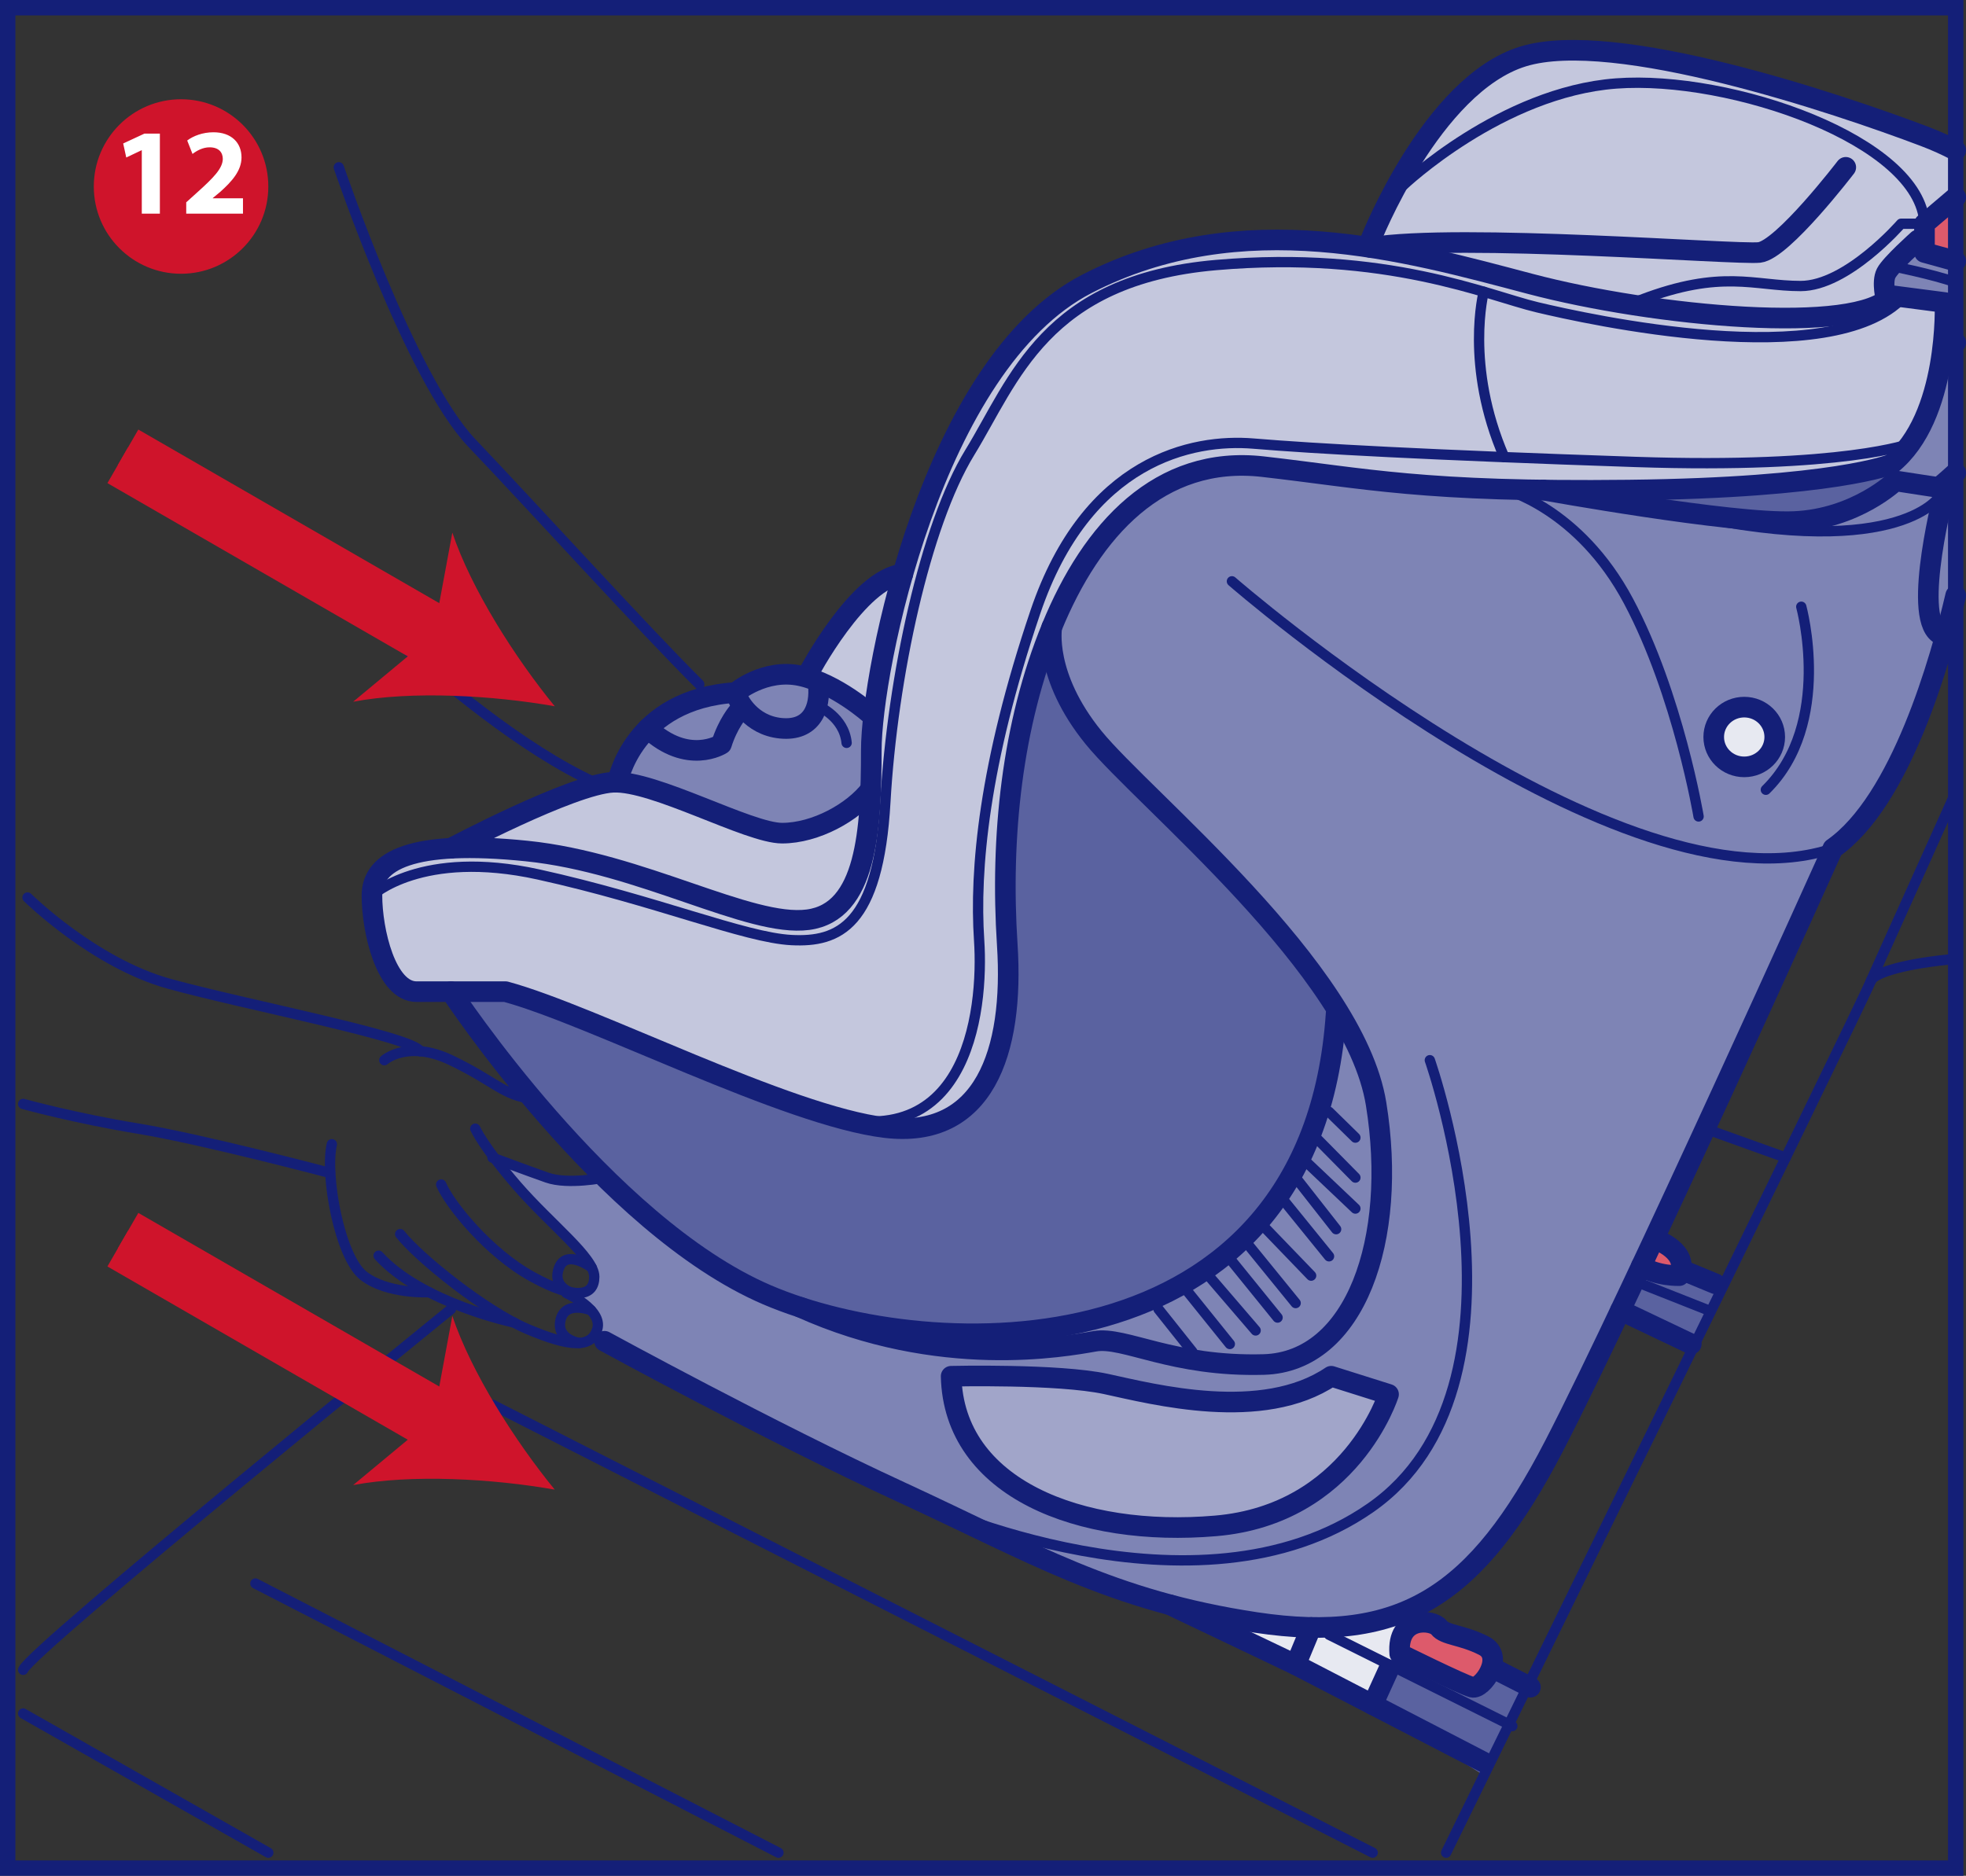 <?xml version="1.0" encoding="UTF-8"?>
<!DOCTYPE svg PUBLIC "-//W3C//DTD SVG 1.1//EN" "http://www.w3.org/Graphics/SVG/1.1/DTD/svg11.dtd">
<!-- Creator: CorelDRAW 2017 -->
<svg xmlns="http://www.w3.org/2000/svg" xml:space="preserve" width="45.059mm" height="43mm" version="1.1" style="shape-rendering:geometricPrecision; text-rendering:geometricPrecision; image-rendering:optimizeQuality; fill-rule:evenodd; clip-rule:evenodd"
viewBox="0 0 37484 35770.83"
 xmlns:xlink="http://www.w3.org/1999/xlink">
 <rect x="0" y="0" width="37484" height="35770.83" fill="#333333" stroke="none"/>
 <defs>
  <style type="text/css">
   <![CDATA[
    .str5 {stroke:#CF142B;stroke-width:88.01;stroke-miterlimit:4}
    .str3 {stroke:#CF142B;stroke-width:1179.19;stroke-miterlimit:4}
    .str2 {stroke:#CF142B;stroke-width:392.98;stroke-miterlimit:4}
    .str4 {stroke:#141F78;stroke-width:293.49;stroke-miterlimit:4}
    .str1 {stroke:#141F78;stroke-width:196.66;stroke-linecap:round;stroke-linejoin:round;stroke-miterlimit:4}
    .str0 {stroke:#141F78;stroke-width:392.98;stroke-linecap:round;stroke-linejoin:round;stroke-miterlimit:4}
    .fil9 {fill:none}
    .fil6 {fill:none;fill-rule:nonzero}
    .fil8 {fill:#CF142B}
    .fil10 {fill:white;fill-rule:nonzero}
    .fil5 {fill:#DD5A6B;fill-rule:nonzero}
    .fil7 {fill:#CF142B;fill-rule:nonzero}
    .fil1 {fill:#E7E9F1;fill-rule:nonzero}
    .fil2 {fill:#C4C7DD;fill-rule:nonzero}
    .fil3 {fill:#A1A5C9;fill-rule:nonzero}
    .fil0 {fill:#7E84B5;fill-rule:nonzero}
    .fil4 {fill:#5A62A0;fill-rule:nonzero}
   ]]>
  </style>
 </defs>
 <g id="Слой_x0020_1">
  <path class="fil0" d="M19924.97 12268.79c0,0 674.74,-2656.19 2680.23,-3205.56 2005.91,-549.12 3787.54,263.54 5149.24,265.87 1361.7,2.33 3968.56,386.49 3968.56,386.49 0,0 1420.1,64.55 2478.08,230.35 1058.23,165.79 1861.99,-882.12 1861.99,-882.12 0,0 625.99,-891.02 768.66,-1488.23 142.92,-597.21 251.73,-1707.1 251.73,-1707.1l-1121.04 -146.99 -39.93 -573.16 646.87 -572.83 122.95 239.16c0,0 424.92,180.77 595.13,202.56l0 6617.26c-158.64,627.82 -426.42,1490.64 -862.16,2420.02 -865.49,1845.6 -1479.41,2125.61 -1479.41,2125.61l-4263.79 9255.06c0,0 -1466.43,4128.53 -3722.9,5219.62 -2256.22,1091.42 -3840.95,216.62 -5045.92,-52.82 -1204.98,-269.36 -10513.52,-5049.67 -10513.52,-5049.67 0,0 72.54,-172.28 0,-332.5 -72.79,-160.22 -446.05,-478.66 -446.05,-478.66 0,0 379.42,-101.82 354.55,-386.49 -25.29,-284.34 -731.05,-994.01 -731.05,-994.01l-1127.78 -1187.92c0,0 920.89,336 1339.32,346.31 418.85,10.56 694.95,-31.44 694.95,-31.44 0,0 -1484.9,-1715 -1499.04,-1732.05 -14.39,-17.3 -1386.32,-1859.41 -1386.32,-1859.41l1169.2 14.39 3692.12 1467.68c0,0 2720.99,1127.19 3725.57,1162.13 1004.49,34.61 1758.17,-810.58 1883.45,-1589.14 125.61,-778.55 -112.39,-5709.18 856.34,-7682.39z"/>
  <path class="fil1" d="M33952.76 14103.49c0,341.65 -286.42,618.67 -639.46,618.67 -353.05,0 -639.22,-277.02 -639.22,-618.67 0,-341.57 286.17,-618.58 639.22,-618.58 353.05,0 639.46,277.02 639.46,618.58z"/>
  <path class="fil1" d="M24702.95 31556.04l295.23 -520.59 1685.97 -100.66c0,0 100.99,338.91 3.24,600.7 -97.41,261.79 -364.53,971.38 -364.53,971.38l-1619.92 -950.84z"/>
  <polygon class="fil1" points="23145.51,30798.62 25088.86,31029.88 24702.95,31745.96 "/>
  <path class="fil2" d="M9797.11 18955.42c0,0 -1264.87,162.55 -1855.92,-44.92 -590.72,-208.05 -766.83,-601.03 -849.26,-1386.66 -82.19,-785.54 5.91,-962.57 756.26,-1155.06 750.1,-192.83 1616.17,-662.92 2301.64,-943.77 685.55,-281.17 1420.1,-628.07 2002.41,-450.21 581.65,177.86 2148.99,848.1 2759.76,912.99 610.43,64.55 1688.88,-837.53 1688.88,-837.53l0 -1582.07 -1197.07 -610.43c0,0 409.7,-1032.44 904.75,-1393.4 495.38,-360.7 904.83,-517.43 904.83,-517.43 0,0 997.42,-3596.71 2704.85,-4979.54 1707.1,-1382.83 3483.16,-1475.59 4641.46,-1389.82 1158.39,85.68 1465.94,240.58 1465.94,240.58 0,0 815.24,-1955.33 1848.52,-2993.35 1033.03,-1038.02 2104.73,-1106.4 3968.89,-657.68 1755.26,422.59 4611.6,1214.29 5444.39,1689.13l0 918.23 -594.88 491.97 -122.95 308.71c0,0 -366.53,149.65 -506.2,497.71 -139.67,348.39 -100.66,648.28 -100.66,648.28l1121.04 48.17c0,0 31.69,1300.06 -455.79,2350.39 -487.73,1050.58 -1605.27,868.98 -3314.37,1050.58 -1708.93,181.35 -3516.1,161.72 -5559.19,158.47 -2042.84,-3.24 -3483.49,-1024.79 -4793.2,-422.26 -1309.79,602.45 -2420.27,1223.19 -3226.69,3951.25 -807.09,2728.06 -436.74,5050.83 -595.46,6744.45 -159.39,1693.29 -1317.36,2420.27 -3530.41,1599.45 -2213.04,-821.48 -5811.58,-2246.24 -5811.58,-2246.24z"/>
  <path class="fil3" d="M25381.43 26244.25l1092.92 344.56c0,0 -645.37,2229.52 -2983.11,2541.14 -2337.49,311.7 -5258.97,-451.63 -5356.71,-2885.7l2668.25 98.33c0,0 2089.76,520.01 3014.81,408.2 924.72,-111.47 1563.85,-506.53 1563.85,-506.53z"/>
  <path class="fil0" d="M11690.55 14916.99c0,0 196.66,-795.03 908.91,-1341.4 712.25,-546.79 1426.5,-369.19 1426.5,-369.19 0,0 578.74,-347.48 1234.09,-319.61 655.02,27.62 1241.08,530.9 1241.08,530.9l99.49 1632.81c0,0 -1315.03,1009.23 -1969.22,797.35 -653.86,-212.13 -2521.17,-1019.8 -2940.85,-930.87z"/>
  <path class="fil4" d="M30857.85 9485.49l5197.66 -631.81c0,0 -263.87,1011.56 -1568.01,1065.55 -1304.22,53.74 -3629.65,-433.74 -3629.65,-433.74z"/>
  <path class="fil4" d="M19981.38 12078.87c0,0 -414.11,907.99 1481.41,2643.29 1895.18,1735.3 4128.19,4696.37 4128.19,4696.37 0,0 -136.76,3281.84 -2609.52,4794.94 -2472.76,1512.85 -5590.89,1376.09 -7536.23,772.98 -1945.43,-603.03 -4769.49,-3428.83 -4769.49,-3428.83l-2144.91 -2647.12 1441.23 81.27c0,0 4725.07,2205.47 6566.35,2455.79 1841.2,250.31 2761.25,-658.27 2677.9,-3200.57 -83.35,-2542.63 74.2,-5109.89 765.08,-6168.13z"/>
  <polygon class="fil4" points="31244.92,24213.22 32246.25,24290.92 32825.82,24582.41 32246.25,25629.74 30896.03,24986.45 "/>
  <polygon class="fil4" points="26608.7,31746.21 28289.67,32177.29 28527.76,31842.21 29179.53,32174.71 28293.25,33856.85 26109.24,32473.44 "/>
  <polygon class="fil5" points="36692.31,4814.33 36692.31,4175.78 37287.43,3744.62 37287.43,4542.39 37244.59,4575.16 37198.25,4998.09 "/>
  <path class="fil5" d="M31571.02 23505.38c0,0 116.21,243.82 289.91,506.53l173.45 262.87 -739.87 -132.93 276.52 -636.47z"/>
  <path class="fil5" d="M27222.62 30934.46c0,0 1002.5,490.39 1222.03,621.33 218.95,131.19 -231.84,601.86 -475.09,539.39 -242.99,-62.56 -1281.92,-559.94 -1281.92,-559.94 0,0 49.91,-840.53 534.98,-600.78z"/>
  <path class="fil6 str0" d="M9639.55 18910.5l-1698.36 0c-581.32,0 -849.6,-1161.8 -849.6,-1832.38 0,-670.58 759.84,-1072.62 2950.26,-849.35 2190.17,223.36 4246.24,1457.7 5363.45,1309.79 1117.54,-147.66 1207.05,-1712.09 1207.05,-3232.01 0,-1519.51 1162.13,-7374.85 4112.06,-8894.36 2949.92,-1519.59 6078.62,-625.74 8447.47,0 2369.19,625.66 6257.88,983.11 6883.62,223.61l1027.95 133.77c0,0 89.51,2190.17 -1027.95,3084.1 0,0 -1072.96,447.22 -5005.99,491.81 -3933.37,44.67 -5006.32,-223.61 -6973.13,-446.88 -1966.48,-223.36 -3262.79,1205.81 -4022.55,3061.14 -759.84,1855.25 -983.11,4000.83 -849.26,6056.9 134.1,2055.99 -446.72,3709.68 -2324.02,3486.4 -1877.63,-223.36 -5587.31,-2145.58 -7241,-2592.55z"/>
  <path class="fil6 str1" d="M7091.93 17077.79c0,0 938.77,-893.85 3173.53,-402.3 2234.76,491.81 3933.37,1206.72 4827.3,1251.31 893.85,44.92 1653.69,-268.2 1787.79,-2637.14 134.1,-2368.52 759.75,-5273.86 1608.77,-6659.6 849.6,-1385.49 1435.99,-3292.74 4693.46,-3575.66 3257.8,-282.92 5185.01,581.07 6123.54,804.43 938.52,223.61 5613.76,1268.61 6985.94,-192.5"/>
  <path class="fil6 str1" d="M36424.02 8458.95c0,0 -1262.79,483.9 -5240.75,350.14 -3977.96,-134.18 -6123.45,-252.97 -7285.59,-350.14 -1161.88,-97.16 -3173.28,305.22 -4156.73,3210.55 -983.36,2905.33 -1161.8,4924.05 -1072.62,6261.38 89.26,1337.08 -211.3,4422.35 -3408.29,3158.89"/>
  <path class="fil6 str1" d="M28289.42 5563.27c0,0 -368.85,1408.7 391.15,3154.23"/>
  <path class="fil6 str0" d="M26133.03 4575.16c0,0 1162.13,-2962.57 2905.33,-3498.71 1743.2,-536.48 5989.35,893.94 7643.04,1519.59 232.34,87.85 432.83,179.27 606.02,271.52m0 3664.09c-65.05,24.12 -132.52,42.43 -202.15,54.07"/>
  <path class="fil6 str0" d="M35962.75 5721.16c0,0 -90.09,-340.99 0,-513.27 90.09,-172.28 606.85,-632.73 606.85,-632.73"/>
  <path class="fil6 str0" d="M36692.31 4814.33l595.13 164.63m0 -1217.95l-595.13 505.45 0 547.87"/>
  <path class="fil6 str1" d="M26753.69 3535.15c0,0 1871.14,-1779.3 4058.98,-1943.35 2188.09,-164.63 5805.93,1093.75 5879.63,2674.65l-446.05 0c0,0 -1029.78,1187.67 -1915.23,1187.67 -885.7,0 -1500.79,-326.6 -3050.83,267.03"/>
  <path class="fil6 str0" d="M35191.76 3190.58c0,0 -1205.22,1574.5 -1648.37,1623.74 -442.89,49.08 -5718.58,-372.1 -7410.37,-94.17"/>
  <path class="fil6 str0" d="M37287.43 11354.47c-285.08,1221.03 -1043.76,3922.47 -2341.9,4825.64 0,0 -3837.37,8536.4 -5313.45,11390.07 -1476.17,2854.01 -2903,3788.37 -5682.72,3370.19 -2780.05,-418.52 -4256.22,-1328.84 -6765.33,-2485.07 -2509.44,-1155.98 -5658.35,-2878.05 -5658.35,-2878.05"/>
  <path class="fil6 str0" d="M8598.29 18910.5c0,0 2927.63,4453.38 6027.29,5781.63 3099.58,1328.51 10381.42,1574.41 10848.94,-5363.12"/>
  <path class="fil6 str0" d="M20053.83 11959.74c0,0 -163.8,924.13 795.61,2104.73 959.32,1180.6 4969.31,4403.46 5387.49,6986.61 418.19,2583.4 -393.56,4920.31 -2140.01,4969.56 -1747.03,49 -2657.02,-541.47 -3222.86,-443.14 -566.09,98.66 -2962.23,547.96 -5614.34,-648.28"/>
  <path class="fil6 str0" d="M8598.29 16176.28c0,0 2303.47,-1221.45 3090.84,-1259.3 787.04,-37.85 2583.06,970.8 3222.53,970.8 639.46,0 1358.46,-400.3 1688.96,-837.29"/>
  <path class="fil6 str0" d="M11773.9 14916.99c0,0 284.09,-1587.64 2252.06,-1710.59 0,0 549.12,-467.18 1234.09,-319.61 684.64,147.33 1340.57,737.79 1340.57,737.79"/>
  <path class="fil6 str0" d="M15403.8 12857.75c0,0 961.98,-1833.04 1809.58,-1910.82"/>
  <path class="fil6 str0" d="M14075.29 13329.35c0,0 221.61,501.21 811.75,558.19 590.47,56.9 763.33,-387.07 713.67,-838.45"/>
  <path class="fil6 str0" d="M14075.29 13575.25c0,0 -196.66,221.61 -319.61,615.09 0,0 -641.79,412.36 -1403.63,-298.15"/>
  <path class="fil6 str1" d="M15608.69 13470.77c0,0 483.9,203.14 533.23,694.95"/>
  <line class="fil6 str1" x1="22088.44" y1="24965.65" x2="22734.64" y2= "25777.4" />
  <line class="fil6 str1" x1="22636.31" y1="24621.09" x2="23448.06" y2= "25629.74" />
  <line class="fil6 str1" x1="23042.19" y1="24325.86" x2="23939.95" y2= "25371.2" />
  <line class="fil6 str1" x1="23491.23" y1="24055.33" x2="24358.38" y2= "25125.29" />
  <line class="fil6 str1" x1="23817.25" y1="23760.1" x2="24702.95" y2= "24848.86" />
  <line class="fil6 str1" x1="24005.34" y1="23295.49" x2="24998.18" y2= "24325.86" />
  <line class="fil6 str1" x1="24501.63" y1="22923.73" x2="25339.5" y2= "23957" />
  <line class="fil6 str1" x1="24702.95" y1="22456.21" x2="25474.76" y2= "23440.16" />
  <line class="fil6 str1" x1="24920.73" y1="22172.71" x2="25842.2" y2= "23046.68" />
  <line class="fil6 str1" x1="25088.86" y1="21693.46" x2="25842.2" y2= "22456.21" />
  <line class="fil6 str1" x1="25339.75" y1="21201.66" x2="25842.2" y2= "21693.8" />
  <path class="fil6 str1" d="M27261.39 20217.3c0,0 2189.59,6224.19 -1131.6,8536.4 -3321.19,2312.54 -8523.5,-101.49 -8523.5,-101.49"/>
  <path class="fil6 str0" d="M25381.43 26244.25l1092.92 344.56c0,0 -713.42,2287.91 -3296.57,2509.11 -2583.06,221.61 -4994.26,-713.42 -5043.26,-2853.67 0,0 2042.01,-49.25 2952.33,147.66 909.99,196.91 2980.45,738.04 4294.57,-147.66z"/>
  <path class="fil6 str0" d="M29426.6 9344.9c0,0 3586.81,649.2 4774.4,601.03 1187.67,-48.66 1939.02,-775.64 1939.02,-775.64l945.18 145.33c0,0 -630.31,2399.39 -121.12,2763.25"/>
  <path class="fil6 str0" d="M36963.41 9297.07c0,0 127.86,-100.99 324.02,-282.09"/>
  <path class="fil6 str1" d="M36963.41 9485.49c0,0 -832.54,1286 -5240.42,229.76"/>
  <path class="fil6 str1" d="M28680.57 9329.1c0,0 1424.26,357.71 2369.52,2135.51 945.51,1777.89 1335.25,4104.74 1335.25,4104.74"/>
  <path class="fil6 str1" d="M34343.33 11570.01c0,0 609.27,2229.77 -675.48,3490.23"/>
  <path class="fil6 str1" d="M23487.99 11085.19c0,0 7403.3,6457.2 11457.87,5094.92"/>
  <path class="fil6 str0" d="M33837.47 14054.24c0,314.53 -260.38,569.59 -581.65,569.59 -321.35,0 -581.73,-255.05 -581.73,-569.59 0,-314.62 260.38,-569.67 581.73,-569.67 321.27,0 581.65,255.05 581.65,569.67z"/>
  <path class="fil6 str1" d="M36063.07 5073.21c0,0 794.03,157.06 1224.36,311.79"/>
  <polyline class="fil6 str0" points="22304.39,30601.96 24702.95,31745.96 24998.18,31035.45 "/>
  <line class="fil6 str0" x1="24702.95" y1="31746.21" x2="28293.25" y2= "33605.62" />
  <line class="fil6 str1" x1="25339.75" y1="31173.96" x2="28834.39" y2= "32915.08" />
  <line class="fil6 str0" x1="26474.35" y1="31842.21" x2="26171.79" y2= "32506.88" />
  <path class="fil6 str0" d="M26687.39 31535.24c0,0 1188.25,588.39 1380.17,639.13 191.66,51.08 635.39,-581.65 221.86,-792.36 -413.53,-210.96 -739.29,-194.83 -854.59,-346.56 -115.05,-151.73 -805.01,-228.6 -747.44,499.79z"/>
  <line class="fil6 str0" x1="28527.76" y1="31842.21" x2="29179.2" y2= "32174.38" />
  <line class="fil6 str0" x1="30895.7" y1="24986.45" x2="32246.25" y2= "25629.74" />
  <path class="fil6 str0" d="M31571.02 23638.31c0,0 656.19,225.36 445.14,687.88 0,0 -427.59,12.89 -721.65,-184.34"/>
  <line class="fil6 str0" x1="32058.16" y1="24213.22" x2="32706.45" y2= "24481.42" />
  <line class="fil6 str1" x1="31294.5" y1="24481.75" x2="32572.26" y2= "24986.45" />
  <path class="fil6 str1" d="M27572.18 35329.44c0,0 7903.67,-16136.93 8100.33,-16628.16 62.56,-156.23 697.03,-337.24 1614.92,-415.11"/>
  <line class="fil6 str1" x1="35672.51" y1="18700.95" x2="37287.43" y2= "15110.4" />
  <line class="fil6 str1" x1="34047.52" y1="22074.96" x2="32512.12" y2= "21523.26" />
  <path class="fil6 str1" d="M8598.29 24965.65c0,0 -8016.06,6507.37 -8156.9,6876.55"/>
  <line class="fil6 str1" x1="441.39" y1="32675.92" x2="5115.13" y2= "35329.44" />
  <line class="fil6 str1" x1="4869.48" y1="30197" x2="14841.87" y2= "35329.44" />
  <line class="fil6 str1" x1="9389.16" y1="26788.05" x2="26171.79" y2= "35329.44" />
  <path class="fil6 str1" d="M5092.26 9808.59c0,0 3569.42,3879.63 6238.25,5107.23"/>
  <path class="fil6 str1" d="M6459.78 3190.58c0,0 1367.86,4030.2 2535.31,5255.72 1167.71,1225.27 3302.64,3576.49 4336.83,4602.45"/>
  <path class="fil6 str1" d="M7327.26 20217.3c0,0 440.56,-396.47 1271.03,0 830.55,396.47 1004.58,675.32 1551.54,736.05"/>
  <path class="fil6 str1" d="M11525.92 22456.21c0,0 -695.78,141.17 -1096.08,0 -400.3,-141.17 -1040.68,-381.25 -1040.68,-381.25"/>
  <path class="fil6 str1" d="M9061.98 21523.26c0,0 153.23,347.14 793.86,1086.43 640.63,739.79 1474.67,1368.11 1474.67,1737.88 0,369.52 -348.06,456.37 -1180.93,0 -832.88,-456.62 -1573.58,-1375.43 -1737.96,-1759.59"/>
  <path class="fil6 str1" d="M11280.26 24170.63c0,0 -475.67,-357.13 -619.17,0 -143.5,357.13 214.21,471.92 214.21,471.92"/>
  <path class="fil6 str1" d="M10798.11 24658.11c0,0 699.36,316.36 589.64,686.72 -109.48,370.02 -520.92,342.73 -1330.34,0 -809.08,-343.07 -2070.96,-1358.21 -2427.59,-1810.75"/>
  <path class="fil6 str1" d="M11270.03 24986.78c0,0 -488.06,-196.66 -581.4,179.27 -93.84,376.26 356.63,443.72 356.63,443.72"/>
  <path class="fil6 str1" d="M9797.11 25219.46c0,0 -1755.84,-368.85 -2578.66,-1273.94"/>
  <path class="fil6 str1" d="M8181.85 24642.55c0,0 -798.52,39.02 -1251.31,-315.2 -452.87,-354.21 -740.7,-1917.81 -603.36,-2507.7"/>
  <path class="fil6 str1" d="M525 17115.06c0,0 1261.88,1248.15 2701.94,1645.79 1440.4,397.64 4636.55,1008.98 4787.04,1286.25"/>
  <path class="fil6 str1" d="M6292.49 22367.87c0,0 -2448.38,-647.37 -3655.11,-844.94 -1207.05,-197.49 -2195.99,-471.59 -2195.99,-471.59"/>
  <line class="fil6 str2" x1="2342.73" y1="23640.31" x2="8530.82" y2= "27206.82" />
  <path class="fil7" d="M10576.83 28406.55c-1172.12,-207.22 -2724.23,-298.15 -3843.53,-86.6l1529.24 -1270.36 361.87 -1954.5c361.87,1079.61 1199.15,2390.57 1952.42,3311.46z"/>
  <line class="fil6 str3" x1="2342.73" y1="23640.31" x2="8968.98" y2= "27463.37" />
  <line class="fil6 str2" x1="2342.73" y1="8701.94" x2="8530.82" y2= "12268.45" />
  <path class="fil7" d="M10576.83 13468.19c-1172.12,-207.22 -2724.23,-298.23 -3843.53,-86.6l1529.24 -1270.44 361.87 -1954.5c361.87,1079.69 1199.15,2390.57 1952.42,3311.54z"/>
  <line class="fil6 str3" x1="2342.73" y1="8701.94" x2="8968.98" y2= "12524.92" />
  <polygon class="fil6 str4" points="146.74,35624.09 37287.76,35624.09 37287.76,146.74 146.74,146.74 "/>
  <path class="fil8" d="M3452.04 5176.19c894.52,0 1619.67,-725.15 1619.67,-1619.67 0,-894.77 -725.15,-1619.92 -1619.67,-1619.92 -894.52,0 -1619.67,725.15 -1619.67,1619.92 0,894.52 725.15,1619.67 1619.67,1619.67z"/>
  <path class="fil9 str5" d="M3452.04 5176.19c894.52,0 1619.67,-725.15 1619.67,-1619.67 0,-894.77 -725.15,-1619.92 -1619.67,-1619.92 -894.52,0 -1619.67,725.15 -1619.67,1619.92 0,894.52 725.15,1619.67 1619.67,1619.67z"/>
  <path class="fil10" d="M2703.44 4074.21l344.73 0 0 -1526 -295.48 0 -403.96 187.67 58.56 267.53 291.49 -138.42 4.66 0 0 1209.22zm1929.29 0l0 -293.49 -574.99 0 0 -4.66 141.09 -117.13c220.28,-197.65 405.96,-401.96 405.96,-657.52 0,-276.85 -190.33,-479.16 -535.06,-479.16 -206.97,0 -385.33,70.54 -500.46,157.06l101.16 256.22c79.86,-61.23 194.99,-126.45 326.1,-126.45 176.36,0 251.56,98.49 251.56,222.94 -4.66,178.35 -167.04,349.39 -499.79,647.53l-197.65 178.35 0 216.29 1082.11 0z"/>
 </g>
</svg>
